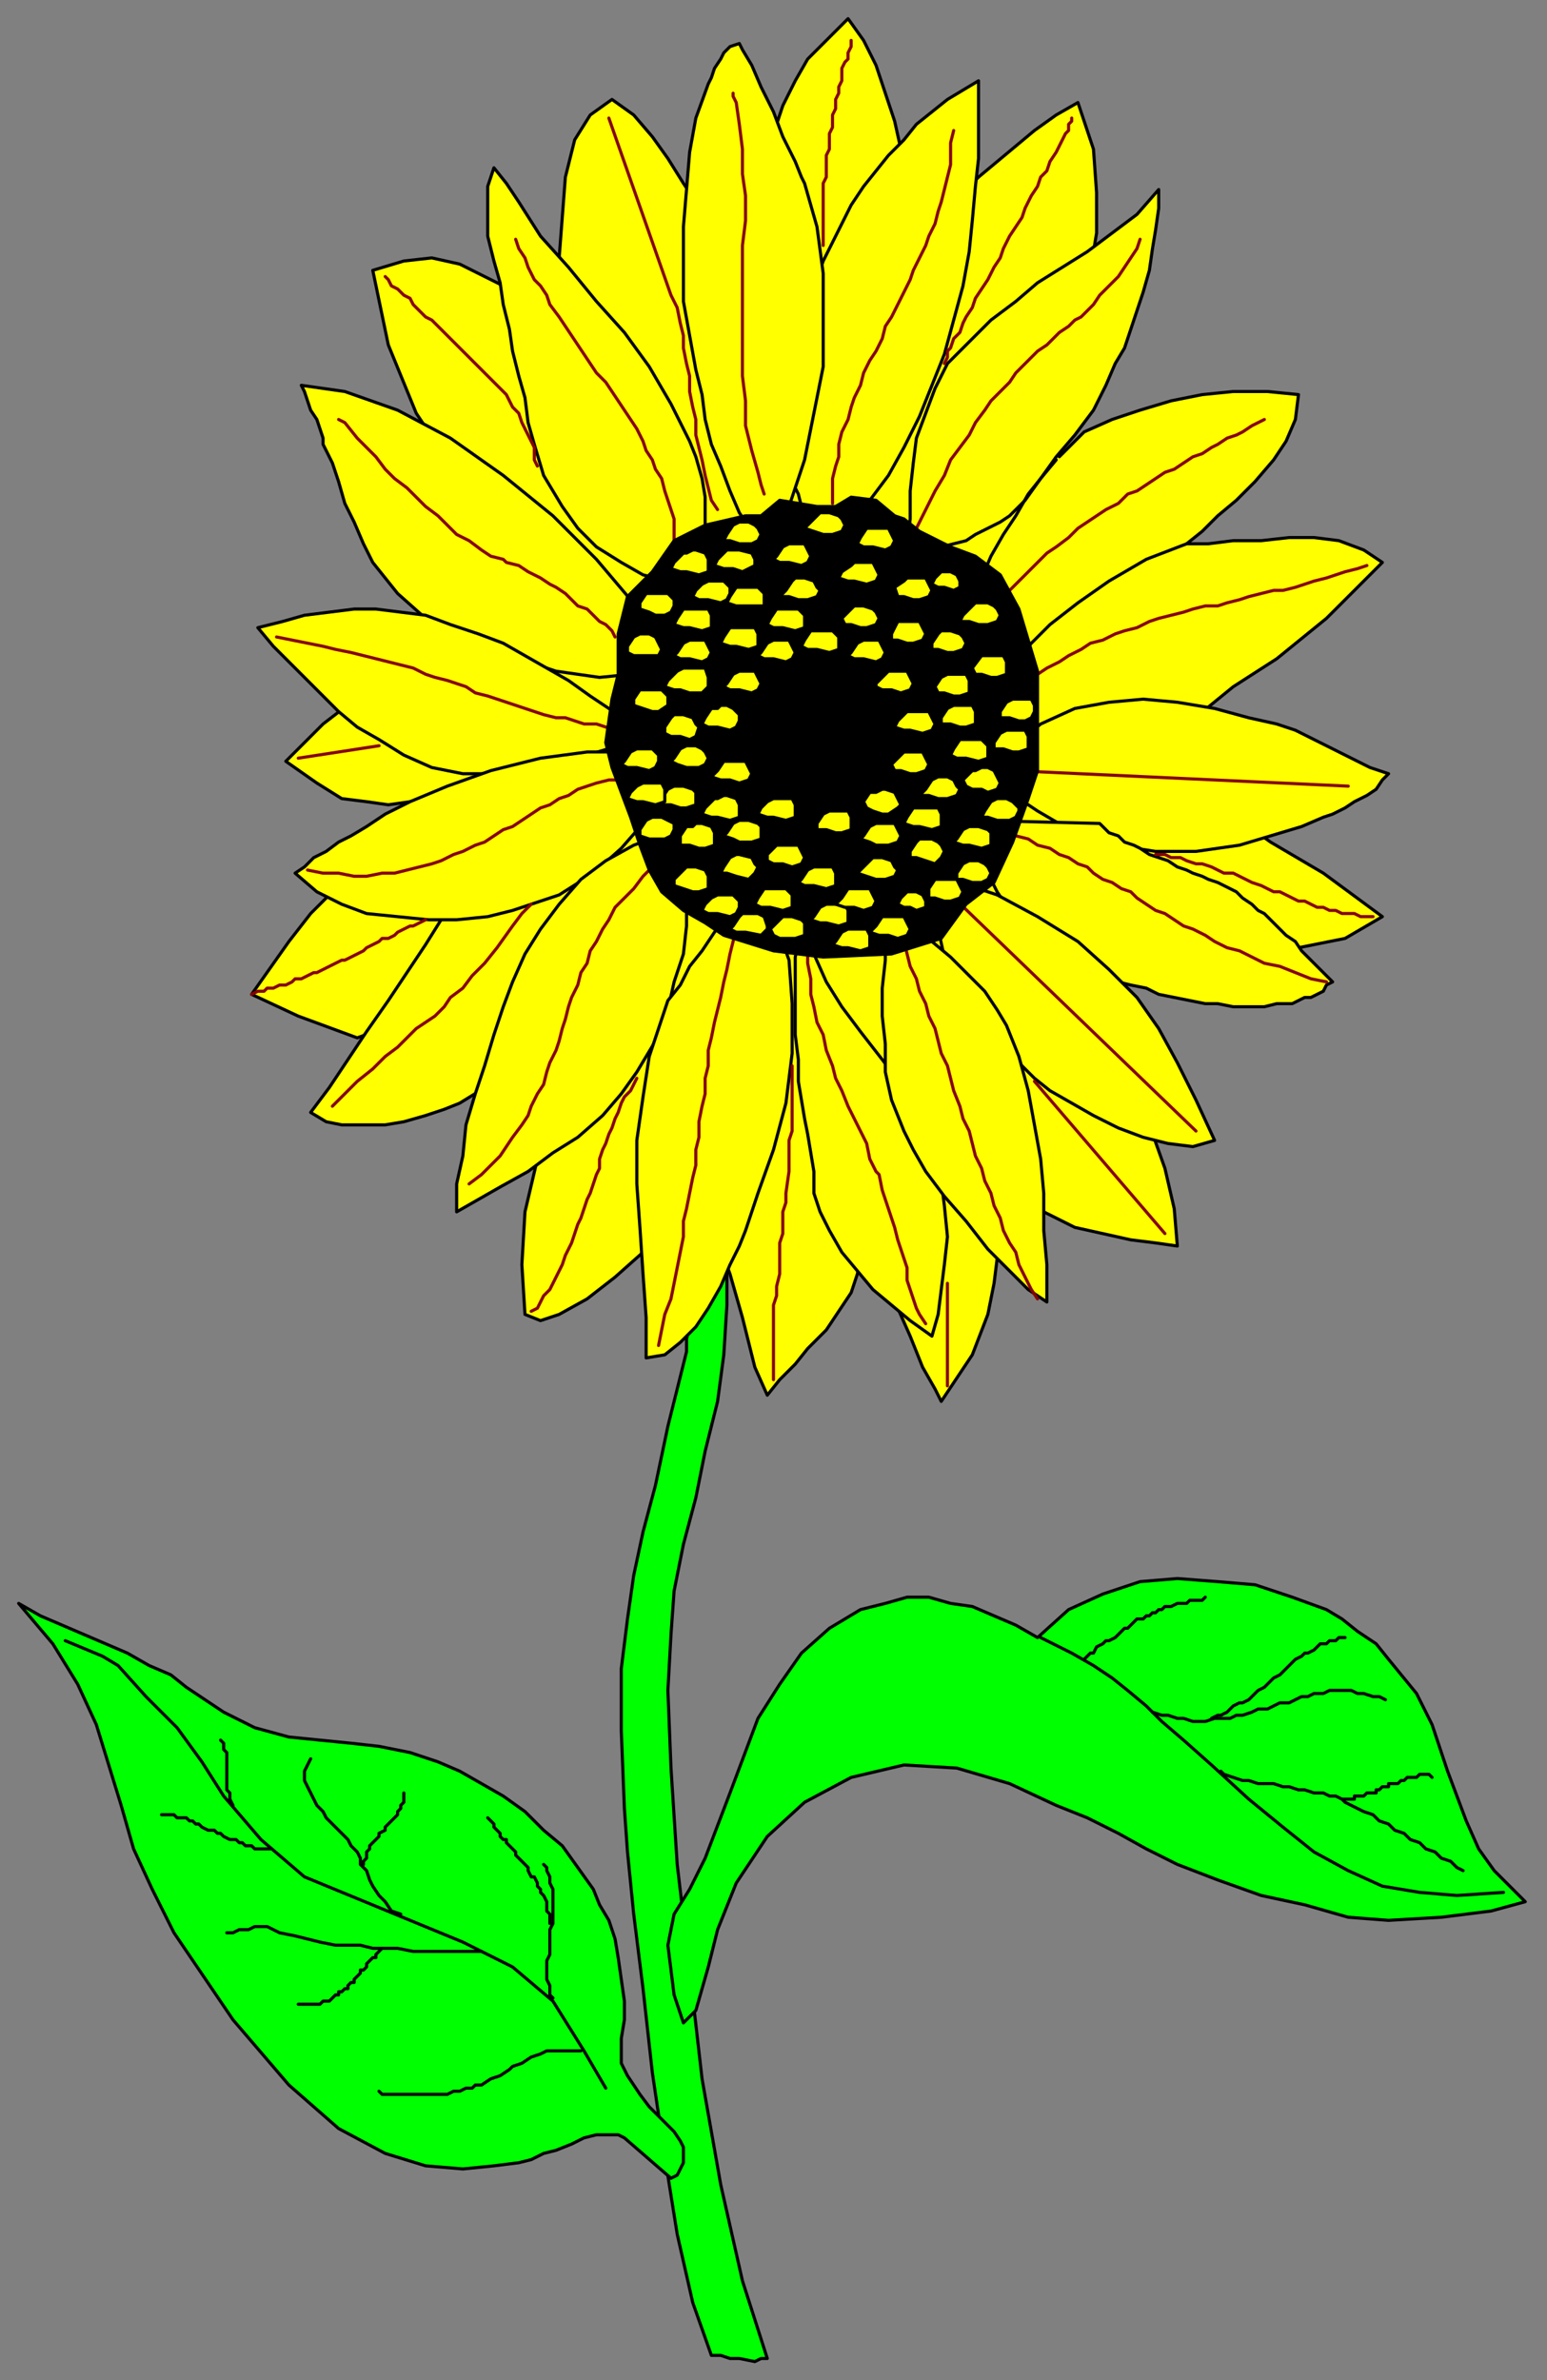 <svg xmlns="http://www.w3.org/2000/svg" fill-rule="evenodd" height="766" preserveAspectRatio="none" stroke-linecap="round" width="498"><rect width="100%" height="100%" fill="#808080" stroke="none"/><style>.pen0{stroke:#000;stroke-width:1;stroke-linejoin:round}.brush1{fill:#0f0}.brush2{fill:#ff0}</style><path class="pen0 brush1" d="M222 402h3l3 1h6v17l-1 16-2 15-4 16-3 15-4 15-3 15-1 14-1 18 1 25 2 31 4 34 4 35 6 34 7 31 8 25h-2l-2 1-5-1h-3l-3-1h-3l-6-17-5-22-4-25-4-27-3-27-3-24-2-20-1-14-1-25v-20l2-16 2-14 3-14 4-15 4-19 6-24v-4l1-5v-24z"/><path class="pen0 brush1" d="m216 701 2-1 2-4v-5l-1-2-2-3-3-3-3-3-2-2-3-4-2-3-2-3-2-4v-8l1-6v-6l-1-7-1-7-1-6-2-6-3-5-2-5-5-7-5-7-6-5-6-6-7-5-7-4-7-4-7-3-9-3-10-2-9-1-10-1-10-1-11-3-10-5-12-8-5-4-7-3-7-4-7-3-7-3-7-3-7-3-7-4 11 13 8 13 6 13 4 13 4 13 4 14 6 13 7 14 19 28 18 21 16 14 15 8 13 4 12 1 10-1 8-1 4-1 4-2 4-1 5-2 4-2 4-1h7l2 1 15 13zm1-59-2-16 2-10 5-8 5-10 8-21 9-24 7-11 7-10 9-8 10-6 8-2 7-2h7l7 2 7 1 7 3 7 3 7 4 10-9 11-5 12-4 12-1 13 1 12 1 12 4 11 4 5 3 5 4 6 4 4 5 9 11 5 10 5 15 6 16 4 9 5 7 10 10-11 3-16 2-17 1-13-1-14-4-14-3-14-5-13-5-10-5-9-5-10-5-10-4-15-7-17-5-17-1-17 4-15 8-12 11-10 15-6 15-3 12-4 14-4 4-3-9z"/><path class="pen0" fill="none" d="m335 527 10 5 7 4 6 4 5 4 6 5 5 5 7 6 9 8 12 11 11 9 10 8 11 6 11 5 12 2 12 1 15-1m-135-75 2-2h1l1-2 2-1 1-1h1l2-1 1-1 1-1 1-1h1l1-1 1-1 1-1h2l1-1h1l1-1h1l1-1h1l1-1h2l2-1h3l1-1h4l1-1"/><path class="pen0" fill="none" d="m371 551 3 1h2l3 1h2l3 1h4l3-1h5l2-1h2l3-1 2-1h3l2-1 2-1h3l2-1 2-1h2l2-1h3l2-1h7l2 1h2l3 1h2l2 1"/><path class="pen0" fill="none" d="m390 553 2-1h1l2-1 1-1 1-1 2-1h1l2-1 1-1 1-1 1-1 2-1 1-1 1-1 1-1 2-1 1-1 1-1 1-1 1-1 1-1 2-1 1-1h1l2-1 1-1 1-1h2l1-1h2l1-1h2m-40 43 1 1 3 1 3 1h2l3 1h5l3 1h2l3 1h2l3 1h3l2 1h2l2 1 1 1 4 2 2 1 3 1 2 2 3 1 2 2 3 1 2 2 3 1 2 2 3 1 2 2 3 1 2 2 2 1"/><path class="pen0" fill="none" d="M432 579h4v-1h3l1-1h3v-1h1l1-1h2v-1h3l1-1h1l1-1h3l1-1h3l1 1M21 528l12 5 5 3 9 10 10 10 8 11 7 11 12 14 14 12 17 7 17 7 17 7 16 8 13 11 10 16 7 12"/><path class="pen0" fill="none" d="M187 660h-11l-2 1-3 1-3 2-3 1-1 1-3 2-3 1-3 2h-2l-1 1h-2l-2 1h-2l-2 1h-21l-1-1m56-30-1-1v-3l-1-2v-6l1-2v-8l1-2v-11l-1-2v-2l-1-2v-1l-1-1"/><path class="pen0" fill="none" d="M177 619v-3l-1-1v-3l-1-2-1-1v-1l-1-1v-1l-1-2h-1l-1-2v-1l-1-1-1-1-1-1-1-1v-1l-1-1-1-1-1-1v-1h-1l-1-1v-1l-1-1-1-1v-1l-1-1-1-1m-2 43h-22l-5-1h-8l-4-1h-8l-5-1-4-1-4-1-5-1-4-2h-4l-2 1h-3l-2 1h-2"/><path class="pen0" fill="none" d="m123 627-2 2v1h-1l-1 1-1 1v1l-1 1h-1v1l-1 1-1 1v1h-1l-1 1v1h-1l-1 1h-1v1h-1l-1 1-1 1h-2l-1 1h-7m33-29-3-1-2-3-2-2-2-3-1-2-1-3-2-2v-2l-1-2-2-2-1-2-2-2-1-1-2-2-2-2-1-2-2-2-1-2-1-2-1-2-1-2v-3l1-2 1-2"/><path class="pen0" fill="none" d="M117 600v-1l1-1v-2h0l1-1v-1l1-1h0l1-1 1-1v-1l2-1v-1l1-1 1-1 1-1h0l1-1v-1l1-1h0v-1l1-1v-3m-43 18h-5l-1-1h-2l-1-1h-1l-1-1h-2l-2-1-1-1h-1l-1-1h-2l-2-1-1-1h-1l-1-1h-1l-1-1h-3l-1-1h-4m23-3-1-2v-2h0l-1-1v-2h0v-10l-1-1v-2l-1-1"/><path class="pen0 brush2" d="m180 109-4-5-6-5-6-6-8-4-8-4-9-2-9 1-10 3 5 24 9 22 12 18 44 47-49 11-12 6-12 8-13 10-12 12 10 7 8 5 8 1 7 1 7-1 6-1h11l-7 6-8 5-8 5-9 6-8 6-9 9-7 9-12 17 15 7 19 7 70-26-12 65-4 17-1 17 1 16 5 2 6-2 9-5 9-7 9-8 7-7 6-7 4-4 5 9 3 8 3 8 2 7 2 7 2 8 2 8 4 9 4-5 5-5 4-5 6-6 4-6 4-6 2-6 1-5 4 2 4 6 4 8 4 9 4 10 4 7 2 4 10-15 5-13 2-10 1-8v-7l-1-7-1-7 5-2 6 5 8 4 8 4 9 2 9 2 8 1 7 1-1-12-3-13-5-14-6-14-7-13-7-13-5-10-5-8 3-5 9-1 14 1 16 3 18 2 18 1 15-3 12-7-19-14-17-10-39-28 27-22 14-9 16-13 18-18-6-4-8-3-8-1h-8l-9 1h-9l-8 1h-7l5-4 5-5 6-5 6-6 6-7 4-6 3-7 1-8-10-1h-11l-10 1-10 2-10 3-9 3-9 4-8 8 12-72V62l-1-14-5-15-7 4-7 5-6 5-6 5-6 5-5 5-7 6-6 5-3-8-2-8-2-9-2-9-3-9-3-9-4-8-5-7-7 7-6 6-4 7-4 8-3 9-3 10-1 10-1 11-14-3-6-6-4-6-5-8-5-7-6-7-7-5-7 5-5 8-3 12-1 13-1 13v26z"/><path class="pen0 brush2" d="m315 26-5 3-5 3-5 4-5 4-4 5-5 5-4 5-4 5-4 6-3 6-3 6-3 6-2 6-3 5-2 6-1 5-1 5-1 4v4l-1 5v4l-1 5v9l1 5v4l1 4 2 4 1 4 2 4 3 4 3 3 7-6 7-7 6-8 5-9 5-10 4-10 4-10 3-11 3-11 2-11 1-10 1-11 1-9V26zm-21 153 5-2 4-1 4-1 4-1 3-2 4-2 4-2 3-2 5-5 5-7 5-7 6-7 6-8 4-8 3-7 3-5 2-6 2-6 2-6 2-7 1-7 1-6 1-7v-6l-7 8-8 6-8 6-8 5-8 5-7 6-8 6-8 8-6 6-4 8-3 8-3 8-1 8-1 9v9l-1 9 2 2v1z"/><path class="pen0 brush2" d="m259 59-1-2-2-5-4-8-3-8-4-8-3-7-3-5-1-2-3 1-2 2-1 2-2 3-1 3-1 2-4 11-2 11-1 12-1 12v24l2 11 2 11 2 8 1 8 2 8 3 7 3 8 3 7 4 6 5 6 7-14 5-15 3-15 3-15V88l-2-15-4-14zm-37 83-6-12-7-12-8-11-9-10-9-11-9-10-7-11-4-6-4-5-2 6v16l1 4 1 4 2 7 1 7 2 8 1 7 2 8 2 7 1 8 2 7 3 10 6 10 5 7 6 6 8 5 7 4 8 2 8 1 2-4 1-5 1-5v-14l-1-6-2-7-2-5zM97 124l1 2 1 3 1 3 2 3 1 3 1 3v2l3 6 2 6 2 7 3 6 3 7 3 6 4 5 4 5 9 8 12 7 15 5 15 5 14 2 10-1 7-3v-8l-7-13-11-13-14-14-16-13-17-12-17-9-17-6-14-2z"/><path class="pen0" fill="none" d="m309 200 3-7 4-7 3-7 4-7 4-6 4-7 4-5 5-6m-18 74 1-4 4-5 5-6 6-6 9-7 10-7 12-7 13-5"/><path class="pen0 brush2" d="m329 238 6-5 11-5 11-2 11-1 11 1 12 2 11 3 9 2 6 2 4 2 4 2 4 2 4 2 4 2 4 2 6 2-2 2-2 3-3 2-4 2-3 2-4 2-3 1-7 3-10 3-10 3-14 2h-13l-13-2-13-4-12-7-6-4-3-4-2-3v-7l6-5zm-184-37-8-3-8-1-8-1h-7l-8 1-8 1-7 2-8 2 5 6 5 5 5 5 5 5 6 6 6 5 7 4 8 5 9 4 10 2h20l10-3 10-3 10-3 9-4-9-6-9-6-7-5-7-4-7-4-7-4-8-3-9-3z"/><path class="pen0 brush2" d="m314 264 40 1 3 3 3 1 2 2 3 1 2 1 3 2 3 1 3 1 3 2 3 1 2 1 3 1 2 1 3 1 2 1 2 1 2 1 2 2 3 2 2 2 2 1 3 3 2 2 2 2 3 2 2 3 2 2 2 2 2 2 2 2 2 2-2 1-1 2-2 1-2 1h-2l-4 2h-5l-4 1h-10l-5-1h-4l-5-1-5-1-5-1-4-2-5-1-4-1-4-2-4-1-2-1-2-1-3-2-4-2-4-2-3-3-3-2-3-3-3-3-2-4-2-3-2-4-2-4-1-3-1-4-1-4v-4zm-168 25-4 7-5 8-6 9-6 9-7 10-6 9-6 9-6 8 5 3 5 1h14l6-1 7-2 6-2 5-2 13-8 12-10 10-14 8-14 7-15 6-16 6-14 6-14-14 1-13 4-12 6-10 7-8 7-7 7-4 5-2 2z"/><path class="pen0 brush2" d="m124 262-3 2-3 2-5 3-4 2-4 3-4 2-3 3-3 2 7 6 8 4 8 3 10 1 10 1h9l10-1 8-2 15-5 11-7 9-8 7-8 4-7 3-5 2-2-4-6-10-3h-13l-15 2-16 4-14 5-12 5-8 4z"/><path class="pen0 brush2" d="m222 268-10 1-8 3-9 5-8 6-7 8-6 8-5 8-4 9-3 8-3 9-3 10-3 9-3 10-1 10-2 9v9l7-4 7-4 9-5 8-6 8-5 8-7 6-7 5-7 6-10 4-10 2-9 3-9 1-9v-10l1-10v-10zm78 14 6 1 6 2 9 3 13 7 13 8 10 9 9 9 7 10 6 11 6 12 6 13-7 2-8-1-8-2-8-3-8-4-7-4-7-4-5-4-8-8-7-8-6-7-4-8-4-8-2-9-1-8-1-9zm-39 16 1 9 4 9 5 8 6 8 7 9 6 8 5 8 5 8 2 7 1 8 1 8 1 10-1 9-1 8-1 8-2 7-7-5-6-5-6-5-5-6-5-6-4-7-3-6-2-6v-7l-1-6-1-6-1-5-1-6-1-6v-7l-1-8v-25l1-4 2-3 2-3z"/><path class="pen0 brush2" d="m241 284-3 6-4 5-4 5-4 6-4 5-3 6-4 5-2 6-4 12-2 13-2 14v14l1 14 1 15 1 14v13l6-1 5-4 5-5 4-6 4-7 3-7 3-6 2-5 4-12 5-14 4-15 2-16v-16l-1-14-5-14-8-11zm44 6 4 4 5 4 6 5 6 5 6 6 5 5 4 6 3 5 4 10 3 11 2 11 2 11 1 11v12l1 11v12l-6-4-6-6-7-7-7-9-7-8-6-8-4-7-3-6-4-10-2-9v-9l-1-9v-9l1-9v-19z"/><path fill="none" d="m109 135 2 1 4 5 3 3 3 3 3 4 3 3 4 3 3 3 3 3 4 3 3 3 3 3 4 2 4 3 3 2 4 1 1 1 4 1 3 2 2 1 2 1 3 2 2 1 3 2 2 2 2 2 3 1 2 2 2 2 2 1 2 2 1 2M166 77l1 3 2 3 1 3 2 4 2 2 2 3 1 3 3 4 2 3 2 3 2 3 2 3 2 3 2 3 3 3 2 3 2 3 2 3 2 3 2 3 2 4 1 3 2 3 1 3 2 3 1 4 1 3 1 3 1 3v7l1 3m28-18-1-3-1-4-2-7-2-8v-8l-1-8V79l1-8v-8l-1-7v-8l-1-8-1-7-1-2v-1m71 12-1 4v7l-1 4-1 4-1 4-1 3-1 4-2 4-1 3-2 4-2 4-1 3-2 4-2 4-2 4-2 3-1 4-2 4-2 3-2 4-1 4-2 4-1 3-1 4-2 4-1 4v4l-1 3-1 4v8m99-85-1 3-2 3-2 3-2 3-2 2-2 2-2 2-2 3-2 2-2 2-2 1-2 2-3 2-2 2-2 2-3 2-2 2-3 3-2 2-2 3-3 3-3 3-2 3-3 4-2 4-3 4-3 4-2 5-3 5-3 6-3 6-2 7m114-42-2 1-2 1-3 2-2 1-3 1-3 2-2 1-3 2-3 1-3 2-3 2-3 1-3 2-3 2-3 2-3 1-3 3-4 2-3 2-3 2-3 2-3 3-4 3-3 2-3 3-3 3-3 3-3 3-3 4-4 3-2 4-3 4m127-23-3 1-4 1-3 1-3 1-4 1-3 1-3 1-4 1h-3l-4 1-4 1-3 1-4 1-3 1h-4l-4 1-3 1-4 1-4 1-3 1-4 2-4 1-3 1-4 2-4 1-3 2-4 2-3 2-4 2-3 2-4 3-3 3m-1 25 108 5m-338-9 26-4m-33-35 5 1 5 1 5 1 4 1 5 1 4 1 4 1 4 1 4 1 4 1 4 2 3 1 4 1 3 1 3 1 3 2 4 1 3 1 3 1 3 1 3 1 3 1 3 1 4 1h3l3 1 3 1h4l3 1 3 1h8M99 280l5 1h5l5 1h4l5-1h4l4-1 4-1 4-1 3-1 4-2 3-1 4-2 3-1 3-2 3-2 3-1 3-2 3-2 3-2 3-1 3-2 3-1 3-2 3-1 3-1 4-1h3l3-1h4l3-1 4 1m-62 131 4-3 3-3 3-3 2-3 2-3 3-4 2-3 1-3 2-4 2-3 1-4 1-3 2-4 1-3 1-4 1-3 1-4 1-3 2-4 1-4 2-3 1-4 2-3 2-4 2-3 2-4 3-3 3-3 3-4 3-3 4-4 4-3M124 89l1 1 1 2 2 1 2 2 2 1 1 2 2 2 2 2 2 1 2 2 2 2 2 2 2 2 2 2 2 2 2 2 2 2 2 2 2 2 2 2 2 2 1 2 1 2 2 2 1 3 1 2 1 2 1 2 1 2v4l1 2m23-112 20 57 1 2 1 2 1 5 1 4v4l1 5 1 4v5l1 5 1 4v5l1 4 1 4 1 5 1 4 1 4 2 3m43-151v2l-1 2v2l-1 1-1 2v4l-1 2v2l-1 2v3l-1 2v4l-1 2v5l-1 2v7l-1 2v20m80-41v1l-1 1v2l-1 1-1 2-1 2-1 2-2 3-1 3-2 2-1 3-2 3-2 4-1 3-2 3-2 3-2 4-1 3-2 3-2 4-2 3-2 3-1 3-2 3-1 2-1 3-2 2-1 3-1 1v2l-1 2m138 178h-4l-2-1h-4l-2-1h-2l-2-1h-2l-2-1-2-1h-2l-2-1-2-1-2-1h-2l-2-1-2-1-3-1-2-1-2-1-2-1h-3l-2-1-2-1-3-1h-2l-3-1-2-1h-3l-2-1h-3m-68 11 81 78m-70-99 4 1 4 2 4 1 4 1 3 2 4 1 3 2 3 1 3 2 3 1 2 2 3 2 3 1 3 2 3 1 2 2 3 2 3 2 3 1 3 2 3 2 3 1 4 2 3 2 4 2 4 1 4 2 4 2 5 1 5 2 5 2 5 1m-94 32 42 49m-89-106 1 4 2 4 2 4 1 4 1 4 2 4 1 4 2 4 1 4 2 4 1 4 1 4 2 4 1 4 1 4 2 5 1 4 2 4 1 4 1 4 2 4 1 4 2 4 1 4 2 4 1 4 2 4 2 3 1 4 2 4 2 4 2 3m-74-113v5l1 5v5l1 4 1 5 2 4 1 5 2 5 1 4 2 4 2 5 2 4 2 4 2 4 1 5 2 4 1 1 1 5 1 3 1 3 1 3 1 3 1 4 1 3 1 3 1 3v4l1 3 1 3 1 3 1 2 2 3m7 20v-25h0v-2h0v-6m-56 31v-24l1-3v-3l1-4v-10l1-3v-7l1-3v-3l1-7v-10l1-3v-21m-13-57-2 4-1 4-2 5-1 4-1 4-1 5-1 4-1 5-1 4-1 4-1 5-1 4v5l-1 4v5l-1 4-1 5v5l-1 4v5l-1 4-1 5-1 5-1 4v5l-1 5-1 5-1 5-1 5-2 5-1 5-1 5m-7-86-1 2-1 2-2 2-1 2-1 3-1 2-1 3-1 2-1 3-1 2-1 3v3l-1 2-1 3-1 3-1 2-1 3-1 3-1 2-1 3-1 3-1 2-1 2-1 3-1 2-1 2-1 2-1 2-2 2-1 2-1 2-2 1M81 320l2-1h2l1-1h2l2-1h2l2-1 1-1h2l2-1 2-1h1l2-1 2-1 2-1 2-1h1l2-1 2-1 2-1 1-1 2-1 2-1 1-1h2l2-1 1-1 2-1 2-1h1l2-1 2-1m34-5-3 3-3 4-5 7-4 5-4 4-3 4-4 3-2 3-3 3-3 2-3 2-3 3-3 3-4 3-4 4-5 4-6 6-2 2" style="stroke:#850202;stroke-width:1;stroke-linejoin:round"/><path class="pen0" style="fill:#000" d="m288 166-6-5-8-1-5 3h-6l-12-2-6 5h-5l-13 3-10 5-7 10-8 8-3 12v13l-2 8-1 7-1 7 2 8 3 8 3 8 3 9 3 8 4 7 7 6 7 4 6 4 16 5 16 2 22-1 16-5 8-11 9-7 6-13 5-14 3-9v-32l-6-20-6-11-8-6-8-3-4-2-6-3-5-4-3-1z"/><path class="pen0 brush2" d="m220 215-2 1-3 3-1 2 3 1h2l3 1h4l2-2v-3l-1-3h-7zm72 72-2 2-1 2 2 1h2l2 1 3-1v-2l-1-2-2-1h-3zm11-103-2 2-1 2 2 1h2l3 1 2-1v-2l-1-2-2-1h-3zm-28-3-1 1-3 2-1 2 3 1h2l4 1 3-1 1-2-1-2-1-2h-6zm-21-6-2 1-2 3-1 1 2 1h3l4 1 2-1 1-2-1-2-1-2h-5zm10-10-1 1-3 3-1 1 3 1 3 1h3l3-1 1-2-1-2-1-1-3-1h-3zm-25 24h-2l-2 3-1 2 3 1h9v-4l-2-2h-5zm-4-12h-1l-3 3-1 2 3 1h3l3 1 4-2v-2l-1-2-4-1h-3zm-13 19h-2l-2 3-1 2 3 1h2l4 1 3-1v-4l-1-2h-6zm-14 26h-2l-2 3v2l3 1 3 1h2l3-2v-3l-2-2h-5zm13 18-2 1-2 3-1 1 2 1 3 1h4l2-1 1-2-1-2-1-1-2-1h-3zm10-12h-2l-2 3-1 2 2 1h3l4 1 2-1 1-2v-2l-2-2-2-1h-2l-1 1zm4 17h-2l-2 3-2 2 3 1h3l3 1 3-1 1-2-1-2-1-2h-5zm32 16-2 1-2 3v2h3l3 1h2l3-1v-4l-1-2h-6zm-18-4-2 1-2 2-1 2 3 1h2l4 1 3-1v-4l-1-2h-6zm33-2h-2l-2 3 1 2 2 1 3 1h2l3-2 1-1-1-2-1-2-3-1h-1l-2 1zm9-13-1 1-3 3 1 2h2l3 1h2l3-1 1-2-1-2-1-2h-6zm2-13h-1l-3 3-1 2 3 1h2l4 1 3-1 1-2-1-2-1-2h-6zm-7-13-1 1-3 3v1l2 1h3l3 1 3-1 1-2-1-2-1-2h-6zm-8-10-2 1-2 3-1 1 2 1h3l4 1 2-1 1-2-1-2-1-2h-5zm-15-3h-2l-2 3-1 2 2 1h3l4 1 3-1v-4l-2-2h-5zm-14 3-2 1-2 3-1 1 2 1h3l4 1 2-1 1-2-1-2-1-2h-5zm-11 10-2 1-2 3-1 1 2 1h3l4 1 2-1 1-2-1-2-1-2h-5zm-1-14h-2l-2 3-1 2 3 1h2l4 1 3-1v-4l-1-2h-6zm19-16-1 1-2 3-2 2h3l3 1h3l3-1 1-2-1-1-1-2-3-1h-3zm19 9-1 1-3 3 1 2h2l3 1h2l3-1 1-2-1-2-1-1-3-1h-3zm17-9-1 1-3 2 1 3h2l3 1h2l3-1 1-2-1-2-1-2h-6zm-11-16h-2l-2 3-1 2 2 1h3l4 1 2-1 1-2-1-2-1-2h-5zm33 24-1 1-3 3-1 2h3l3 1h3l3-1 1-2-1-2-1-1-2-1h-4zm3 17h-1l-3 4 1 2h2l3 1h2l3-1v-4l-1-2h-6zm-12 6-2 1-2 3 1 2h2l3 1h2l3-1v-4l-1-2h-6zm-2-14-1 1-2 3v2h2l3 1h2l3-1 1-2-1-2-1-1-3-1h-3zm-13-3h-1l-2 4v2h2l3 1h2l3-1 1-2-1-2-1-2h-6zm-38-4h-2l-2 3-1 2 2 1h3l4 1 3-1v-4l-2-2h-5zm55 31-2 1-2 3v2h3l3 1h2l3-1v-4l-1-2h-6zm19-2-2 1-2 3v2h3l3 1h2l2-1 1-2v-2l-1-2h-6zm-2 10-2 1-2 3v2h3l3 1h2l3-1v-4l-1-2h-6zm-13 3h-2l-2 3-1 2 2 1h3l4 1 3-1v-4l-2-2h-5zm3 10h-1l-3 3 1 2 2 1h3l2 1 3-1 1-2-1-2-1-2-2-1h-2l-2 1zm7 9-2 1-2 3-1 2h2l3 1h4l2-1 1-2v-1l-2-2-2-1h-3zm-19-7-2 1-2 3-2 2h3l3 1h3l3-1 1-2-1-1-1-2-2-1h-3zm-6 10h-2l-2 3-1 2 3 1h2l4 1 3-1v-4l-1-2h-6zm16 6-2 1-2 3-1 1 3 1h2l4 1 3-1v-4l-1-1-3-1h-3zm0 11-2 1-2 3v2h2l3 1h3l2-1 1-2-1-2-1-1-2-1h-3zm-16-7-1 1-2 3v2h2l3 1 3 1 2-2 1-2-1-2-1-1-2-1h-4zm-14-5-2 1-2 3-1 1 3 1 2 1h4l3-1 1-2-1-2-1-2h-6zm-1 11-1 1-3 3-1 1 3 1 3 1h3l3-1 1-2-1-1-1-2-3-1h-3zm21 7h-1l-2 3v3h2l3 1h2l3-1 1-2-1-2-1-2h-6zm-17 12h-1l-2 3-2 2 3 1h3l3 1 3-1 1-2-1-2-1-2h-6zm-12 4-2 1-2 3-1 1 3 1h2l4 1 3-1v-4l-1-2h-6zm-21-4-1 1-3 3 1 2 2 1h5l3-1v-4l-1-1-3-1h-3zm14-4-2 1-2 3-1 1 3 1h2l4 1 3-1v-4l-1-2h-6z"/><path class="pen0 brush2" d="M274 286h-1l-2 3-2 2 3 1h3l3 1 3-1 1-2-1-2-1-2h-6zm-12-7-2 1-2 3-1 1 2 1h3l4 1 3-1v-4l-1-2h-6zm-14 7h-2l-2 3-1 2 2 1h3l4 1 3-1v-4l-2-2h-5zm3-14h-1l-3 3v2l2 1h3l3 1 3-1 1-2-1-2-1-2h-6zm-13-8-2 1-2 3-1 1 3 1 2 1h4l3-1v-4l-1-1-3-1h-3zm-7-7h-1l-3 3-1 2 3 1h2l4 1 3-1v-4l-1-2-3-1h-1l-2 1zm-14-4-2 1-2 3v2h3l3 1h2l3-1v-4l-1-1-3-1h-3zm-12-12-2 1-2 3-1 1 2 1h3l4 1 2-1 1-2v-2l-2-2h-5zm1-37-2 1-2 3v2l2 1h8l1-2-1-2-1-2-2-1h-3zm4-13h-2l-2 3v2l3 1 2 1h3l2-1 1-2v-2l-2-2h-5zm11-13h-1l-3 3-1 2 3 1h2l4 1 3-1v-4l-1-2-3-1h-1l-2 1zm17-10-2 1-2 3-1 2h2l3 1h4l2-1 1-2-1-2-1-1-2-1h-3zm-15 98h-2l-2 3v3h3l3 1h2l3-1v-4l-1-2-3-1h-2l-1 1zm14 9-2 1-2 3-1 2h2l3 1 4 1 2-2 1-2-1-1-1-2-4-1h-1zm-6 13-2 1-2 2-1 2 2 1h3l4 1 2-1 1-2v-2l-2-2h-5zm-10-9-1 1-3 3v2l3 1 3 1h2l3-1v-4l-1-2-3-1h-3zm18 15-1 1-2 3-1 1 2 1h3l5 1 2-2v-1l-1-3-2-1h-5zm-29-31-2 1-2 3v2l3 1h5l2-1 1-2v-2l-2-1-2-1h-3z"/><path class="pen0 brush2" d="m207 252-2 1-2 2-1 2 3 1h2l4 1 3-1v-4l-1-2h-6zm10-22-1 1-2 3v2l2 1h3l3 1 2-1 1-3-1-1-1-2-3-1h-3zm5-24-2 1-2 3-1 1 2 1h3l4 1 2-1 1-2-1-2-1-2h-5zm6-19-2 1-2 2-1 2 2 1h3l4 1 2-1 1-2v-2l-2-2h-5z"/></svg>
